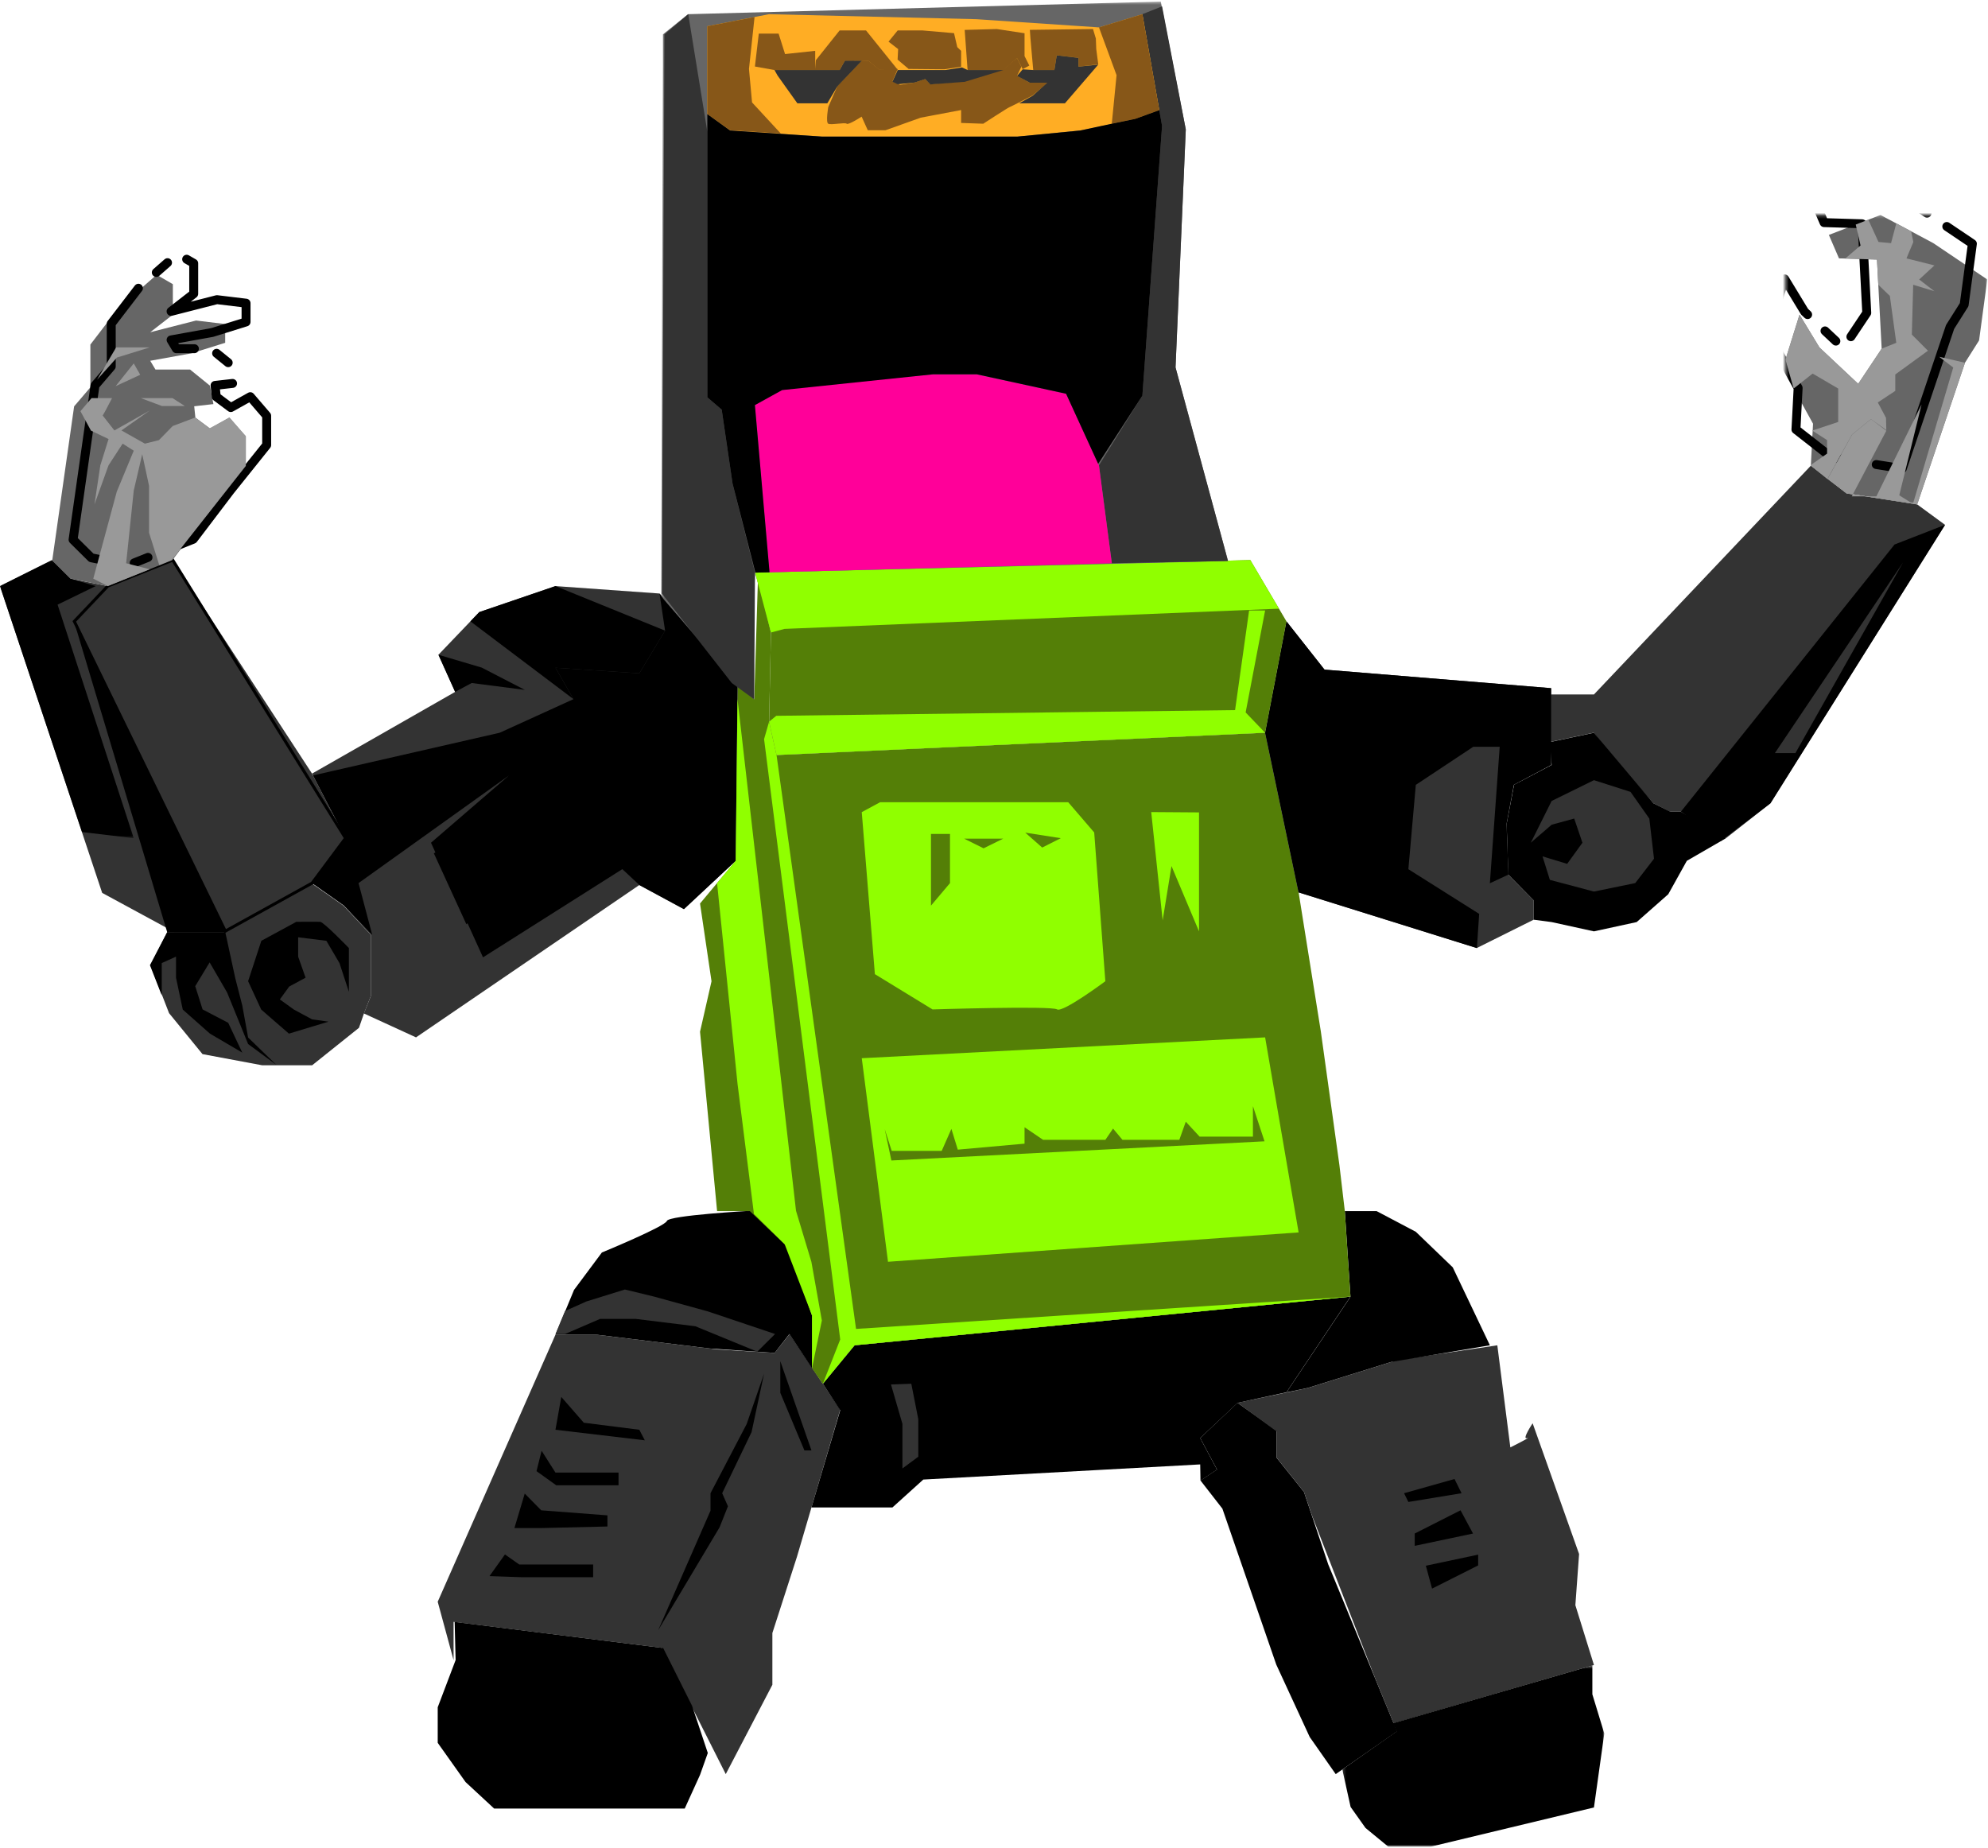 <?xml version="1.0" encoding="UTF-8"?>
<svg width="667px" height="620px" viewBox="0 0 667 620" version="1.1" xmlns="http://www.w3.org/2000/svg" xmlns:xlink="http://www.w3.org/1999/xlink">
    <!-- Generator: Sketch 40.3 (33839) - http://www.bohemiancoding.com/sketch -->
    <title>Page 1</title>
    <desc>Created with Sketch.</desc>
    <defs>
        <polygon id="path-1" points="2.16354245e-20 0.117 2.16354245e-20 93.422 44.878 93.422 44.878 0.117 0 0.117"></polygon>
        <polygon id="path-3" points="0.184 61.149 88.074 61.149 88.074 0.366 0.184 0.366 0.184 61.149"></polygon>
        <polygon id="path-5" points="68.103 97.35 68.103 0.244 0.384 0.244 0.384 97.35 68.103 97.35"></polygon>
        <polygon id="path-7" points="190.638 0.426 0.444 0.426 0.444 234.716 190.638 234.716 190.638 0.426"></polygon>
    </defs>
    <g id="Kung-Fury" stroke="none" stroke-width="1" fill="none" fill-rule="evenodd">
        <g id="Artboard-1" transform="translate(-2516, -1800)">
            <g id="Page-1" transform="translate(2516, 1800)">
                <polygon id="Fill-1" fill="#333333" points="281.902 472.978 267.405 522.281 259.141 547.917 259.141 565.283 243.502 595.252 222.15 552.9 152.181 544.18 152.181 557.021 146.858 537.421 186.366 447.825 200.203 447.825 240.593 452.761 259.916 453.939 264.902 447.587"></polygon>
                <polygon id="Fill-2" fill="#000000" points="402.778 496.738 408.324 493.055 402.683 482.494 415.21 470.674 428.361 480.029 428.361 489.157 437.506 500.583 445.634 524.873 468.708 580.927 448.146 595.252 439.422 582.795 428.204 558.505 410.13 506.188"></polygon>
                <g id="Group-171" transform="translate(0, 0.106)">
                    <path d="M534.79,558.537 L467.573,578.101 L461.412,563.09 L440.174,508.341 L437.505,500.485 L428.361,489.05 L428.361,480.199 L415.21,470.567 L438.777,465.598 L468.708,456.256 L502.372,451.273 L506.739,485.528 C506.739,485.528 514.22,481.792 512.35,482.414 C510.48,483.037 514.221,477.431 514.221,477.431 L529.804,521.296 L528.557,538.468 L534.79,558.537 Z" id="Fill-3" fill="#333333"></path>
                    <polygon id="Fill-5" fill="#000000" points="453.103 434.987 431.624 467.063 438.793 465.575 466.722 456.867 499.883 451.267 493.651 438.191 487.419 425.113 475.025 413.187 461.864 406.244 451.198 406.244"></polygon>
                    <path d="M272.444,458.954 L272.444,441.25 L264.226,417.018 L251.787,406.138 C251.787,406.138 224.374,407.675 223.751,409.544 C223.128,411.412 201.942,420.132 201.942,420.132 L192.596,432.682 L186.366,447.718 L189.573,447.718 L200.203,447.718 L238.062,452.337 L259.916,453.832 L264.85,447.481 L272.444,458.954 Z" id="Fill-7" fill="#000000"></path>
                    <polygon id="Fill-9" fill="#000000" points="272.254 505.678 299.42 505.678 309.78 496.316 402.683 491.234 402.779 496.682 408.325 492.973 402.683 482.4 415.26 470.574 431.625 467.039 453.103 434.935 286.717 451.274 276.083 464.169 281.903 473.071"></polygon>
                    <polygon id="Fill-11" fill="#547F07" points="234.869 346.069 240.593 406.244 251.583 406.244 264.858 418.922 272.444 441.25 272.444 458.954 276.031 464.169 281.876 457.112 286.704 451.273 453.097 434.933 451.195 406.138 449.397 390.859 443.165 346.016 435.701 299.304 424.466 245.741 260.539 253.215 258.046 242.004 258.669 212.109 254.306 194.047 253.059 234.53 247.449 229.547 246.826 288.716 234.869 303.041 238.723 329.134"></polygon>
                    <polygon id="Fill-13" fill="#333333" points="122.092 339.932 139.581 347.956 214.482 296.848 229.448 304.928 246.822 288.725 247.447 229.552 229.456 208.997 221.27 199.03 186.366 196.539 160.811 205.258 147.098 219.582 152.708 232.039 104.714 259.443 115.933 281.124 104.714 296.19 115.236 303.664 124.51 313.629 124.51 333.847"></polygon>
                    <polygon id="Fill-15" fill="#333333" points="514.567 301.981 514.567 308.472 495.464 317.989 435.672 299.304 424.452 245.741 431.617 208.372 444.391 224.565 520.42 230.793 520.42 256.541 507.903 263.18 505.452 276.26 506.038 293.35"></polygon>
                    <polygon id="Fill-17" fill="#333333" points="607.565 156.135 534.79 232.899 519.888 232.899 519.888 248.869 534.734 245.741 540.995 253.838 554.722 269.408 560.345 272.247 563.998 272.247 579.044 281.157 594.004 269.425 652.594 175.993 643.245 169.138 619.559 165.463"></polygon>
                    <polygon id="Fill-19" fill="#000000" points="520.586 309.269 534.788 312.383 549.125 309.269 559.722 299.927 565.955 288.716 579.044 281.157 563.998 272.247 560.455 272.247 554.736 269.408 534.79 245.758 520 248.878 520.591 256.545 507.988 263.182 505.495 276.261 506.059 293.351 514.567 301.981 514.567 308.472"></polygon>
                    <polygon id="Fill-21" fill="#333333" points="120.438 344.746 104.714 357.324 87.994 357.324 67.94 353.573 56.72 339.829 50.487 323.753 56.097 312.659 75.592 312.659 104.714 296.365 115.235 303.752 124.51 313.629 124.51 333.848 122.092 339.973"></polygon>
                    <polygon id="Fill-23" fill="#333333" points="0 196.538 34.281 299.479 58.59 312.659 75.592 312.659 104.714 296.365 115.934 281.211 104.714 259.487 57.967 187.84 36.151 196.55 23.685 194.052 17.453 187.821"></polygon>
                    <polygon id="Stroke-25" stroke="#000000" points="24.932 208.372 75.592 312.308 104.714 296.19 115.933 281.124 57.967 187.819 36.152 196.538"></polygon>
                    <g id="Group-29" transform="translate(0, 187.702)">
                        <mask id="mask-2" fill="white">
                            <use xlink:href="#path-1"></use>
                        </mask>
                        <g id="Clip-28"></g>
                        <polygon id="Fill-27" fill="#000000" mask="url(#mask-2)" points="27.529 91.361 44.878 93.422 19.322 15.064 32.1 8.837 23.685 6.345 17.452 0.117 -0 8.837"></polygon>
                    </g>
                    <polygon id="Fill-30" fill="#000000" points="152.867 556.879 146.86 572.724 146.86 584.651 156.204 597.812 165.797 606.707 200.204 606.707 229.732 606.707 234.869 595.404 237.477 588.06 232.231 572.295 222.495 552.826 152.541 544.09"></polygon>
                    <g id="Group-34" transform="translate(450.188, 558.319)">
                        <mask id="mask-4" fill="white">
                            <use xlink:href="#path-3"></use>
                        </mask>
                        <g id="Clip-33"></g>
                        <polygon id="Fill-32" fill="#000000" mask="url(#mask-4)" points="0.184 35.282 2.957 47.843 7.957 54.893 15.566 61.149 29.948 61.149 84.602 48.019 88.074 23.198 84.067 10.045 84.067 0.366 17.131 19.782 18.405 22.501"></polygon>
                    </g>
                    <path d="M289.132,272.383 L293.534,326.741 L312.876,338.576 C312.876,338.576 352.777,337.313 354.647,338.559 C356.517,339.804 370.858,329.116 370.858,329.116 L367.12,279.202 L358.397,269.056 L295.286,269.056 L289.132,272.383 Z" id="Fill-35" fill="#90FF00"></path>
                    <polygon id="Fill-37" fill="#547F07" points="312.355 279.691 312.355 303.751 318.74 296.19 318.74 279.691"></polygon>
                    <polygon id="Fill-39" fill="#547F07" points="323.492 281.286 329.995 284.519 336.582 281.286"></polygon>
                    <polygon id="Fill-41" fill="#547F07" points="343.986 279.261 349.67 284.264 355.904 281.123"></polygon>
                    <polygon id="Fill-43" fill="#90FF00" points="289.132 354.944 424.466 347.956 435.702 413.394 297.937 423.246"></polygon>
                    <polygon id="Fill-45" fill="#90FF00" points="386.247 272.361 390.086 308.703 393.053 290.475 402.286 312.383 402.286 272.474"></polygon>
                    <polygon id="Fill-47" fill="#000000" points="144.605 282.647 162.058 321.103 208.805 291.506 214.531 296.849 229.473 304.927 246.834 288.725 247.454 229.552 221.272 199.03 223.141 211.486 214.5 225.81 186.366 223.942 192.412 234.471 167.668 245.741 105.037 260.067 115.934 281.123 104.714 296.19 115.433 303.664 124.905 313.629 120.297 296.19 170.784 260.067"></polygon>
                    <polygon id="Fill-49" fill="#000000" points="164.228 528.71 169.42 521.443 174.218 524.82 199.009 524.82 199.009 529.074 174.809 529.074"></polygon>
                    <polygon id="Fill-51" fill="#000000" points="172.594 512.59 176.059 501.017 181.589 506.639 203.799 508.328 203.799 512.065 181.772 512.59"></polygon>
                    <polygon id="Fill-53" fill="#000000" points="180.005 493.494 181.713 486.655 186.366 493.979 207.523 493.979 207.523 498.233 186.62 498.233"></polygon>
                    <polygon id="Fill-55" fill="#000000" points="186.366 479.608 188.318 468.593 195.872 477.248 214.5 479.608 216.346 483.149"></polygon>
                    <polygon id="Fill-57" fill="#000000" points="261.802 456.594 261.802 467.216 269.892 486.535 272.254 486.535"></polygon>
                    <polygon id="Fill-59" fill="#000000" points="256.357 460.786 250.522 477.672 238.388 500.902 238.388 506.754 220.821 546.883 241.419 512.36 244.237 505.279 242.3 500.902 252.158 480.395"></polygon>
                    <polygon id="Fill-61" fill="#333333" points="189.573 447.481 201.356 442.402 213.196 442.402 233.276 444.875 254.079 453.413 260.048 447.48 237.477 439.89 219.496 434.942 209.653 432.55 196.66 436.589 189.573 439.781 186.367 447.514"></polygon>
                    <polygon id="Fill-63" fill="#333333" points="298.933 464.414 302.776 477.641 302.776 492.591 308.098 488.657 308.098 476.068 305.754 464.169"></polygon>
                    <polygon id="Fill-65" fill="#000000" points="472.529 503.834 490.373 500.902 488.011 496.132 471.081 500.902"></polygon>
                    <polygon id="Fill-67" fill="#000000" points="474.657 514.426 474.657 518.557 494.215 514.426 490.028 506.631"></polygon>
                    <polygon id="Fill-69" fill="#000000" points="478.393 525.229 480.474 532.909 495.942 525.123 495.942 521.508"></polygon>
                    <polygon id="Fill-71" fill="#547F07" points="296.834 378.743 299.174 386.038 315.957 386.038 319.205 378.66 321.351 385.622 343.751 383.615 343.751 378.107 349.945 382.316 370.88 382.316 373.439 378.554 376.589 382.316 395.684 382.316 397.849 376.251 402.476 381.252 420.378 381.252 420.378 371.025 424.264 382.828 299.073 389.261"></polygon>
                    <polygon id="Fill-73" fill="#90FF00" points="258.046 242.004 256.357 247.886 281.902 449.315 276.083 464.168 286.717 451.273 453.103 434.934 287.215 445.775 260.539 253.215"></polygon>
                    <polygon id="Fill-75" fill="#90FF00" points="272.444 458.954 275.745 442.946 272.228 423.246 267.073 406.138 247.447 234.471 246.831 288.725 240.586 296.19 247.452 363.55 252.961 407.22 263.262 417.345 272.444 441.25"></polygon>
                    <polygon id="Stroke-77" stroke="#000000" points="146.218 286.412 156.895 281.021 165.36 281.021 168.313 292.367 170.281 297.847 156.651 309.186"></polygon>
                    <polygon id="Stroke-79" stroke="#000000" points="177.762 274.64 186.366 289.786 189.573 284.56 186.366 274.64"></polygon>
                    <path d="M110.219,342.678 L96.941,346.702 L87.642,338.629 L83.242,329.105 L87.683,315.552 L99.405,309.19 C99.405,309.19 106.264,309.122 107.445,309.19 C108.627,309.258 117.06,317.988 117.06,317.988 L117.06,332.667 L113.896,323.028 L109.503,315.553 L100.032,314.373 L100.032,320.865 L102.527,327.931 L97.032,330.897 L93.891,335.224 L98.62,338.634 L104.712,341.912 L110.219,342.678 Z" id="Fill-81" fill="#000000"></path>
                    <polygon id="Fill-83" fill="#333333" points="520 295.111 534.79 299.03 548.643 296.19 554.942 288.014 553.368 274.54 547.068 265.59 534.79 261.655 520.591 268.639 513.602 282.648 520.591 276.605 528.17 274.54 530.926 282.648 525.807 289.736 517.54 287.227"></polygon>
                    <polygon id="Fill-85" fill="#000000" points="70.334 322.793 65.503 330.779 67.968 338.575 76.564 343.063 81.295 353.072 70.43 346.694 61.319 338.63 59.057 327.931 59.057 320.865 54.268 323.028 54.268 333.847 50.308 323.732 56.097 312.659 75.592 312.659 78.938 328.106 81.295 337.279 83.242 348 92.719 357.179 83.242 350.185 76.183 332.869"></polygon>
                    <polygon id="Fill-87" fill="#000000" points="563.998 272.179 635.655 182.579 652.594 175.985 594.004 269.408 577.298 282.137"></polygon>
                    <polygon id="Fill-89" fill="#333333" points="638.509 188.571 595.495 252.573 602.385 252.573"></polygon>
                    <polygon id="Fill-91" fill="#000000" points="147.099 219.583 161.619 223.887 176.084 231.362 158.25 229.061 152.708 232.039"></polygon>
                    <g id="Group-95" transform="translate(598.655, 71.784)">
                        <mask id="mask-6" fill="white">
                            <use xlink:href="#path-5"></use>
                        </mask>
                        <g id="Clip-94"></g>
                        <polygon id="Fill-93" fill="#666666" mask="url(#mask-6)" points="44.59 97.35 60.623 49.815 65.348 42.34 68.104 21.882 49.992 9.686 32.275 0.244 14.952 6.932 18.348 14.8 31.094 15.194 32.669 45.094 24.795 56.896 11.802 44.7 5.109 33.685 0.384 48.797 3.14 58.47 9.641 70.272 8.91 84.222 20.904 93.613"></polygon>
                        <polygon id="Fill-93" stroke="#000000" stroke-width="3" stroke-linecap="round" stroke-linejoin="round" stroke-dasharray="90,8,5,8" mask="url(#mask-6)" points="39.59 85.35 55.623 37.815 60.348 30.34 63.104 9.882 44.992 -2.314 27.275 -11.756 9.952 -5.068 13.348 2.8 26.094 3.194 27.669 33.094 19.795 44.896 6.802 32.7 0.109 21.685 -4.616 36.797 -1.86 46.47 4.641 58.272 3.91 72.222 15.904 81.613"></polygon>
                    </g>
                    <polygon id="Fill-96" fill="#666666" points="17.518 187.974 17.668 186.927 24.87 136.233 30.322 129.861 30.322 115.501 39.521 103.502 52.55 92.092 57.993 95.239 57.993 105.468 50.399 111.37 65.784 107.436 75.553 108.616 75.553 114.91 64.204 118.451 50.404 120.941 52.166 123.893 63.781 123.893 70.433 129.287 71.603 135.475 65.159 136.208 65.552 140.007 70.433 143.644 76.978 139.987 82.471 146.384 82.471 156.22 70.181 171.563 57.841 187.818 36.088 196.538 23.654 194.047"></polygon>
                    <polygon id="Fill-96" stroke="#000000" stroke-width="3" stroke-linecap="round" stroke-linejoin="round" stroke-dasharray="90,8,5,8" points="24.518 180.974 24.668 179.927 31.87 129.233 37.322 122.861 37.322 108.501 46.521 96.502 59.55 85.092 64.993 88.239 64.993 98.468 57.399 104.37 72.784 100.436 82.553 101.616 82.553 107.91 71.204 111.451 57.404 113.941 59.166 116.893 70.781 116.893 77.433 122.287 78.603 128.475 72.159 129.208 72.552 133.007 77.433 136.644 83.978 132.987 89.471 139.384 89.471 149.22 77.181 164.563 64.841 180.818 43.088 189.538 30.654 187.047"></polygon>
                    <polygon id="Fill-98" fill="#000000" points="24.932 208.723 56.097 312.659 75.592 312.659"></polygon>
                    <polygon id="Fill-100" fill="#000000" points="157.831 208.372 192.412 234.471 186.366 223.942 214.501 225.811 223.141 211.486 186.367 196.538 160.812 205.258"></polygon>
                    <polygon id="Fill-102" fill="#000000" points="503.169 250.446 494.31 250.446 475.025 263.231 472.529 291.531 496.279 306.518 495.523 317.995 435.702 299.307 424.466 245.743 431.625 208.373 444.395 224.565 520.42 230.793 520.42 256.541 507.903 263.18 505.453 276.259 506.097 293.35 499.873 296.24"></polygon>
                    <polygon id="Fill-104" fill="#547F07" points="419.504 187.818 431.624 208.371 424.467 245.741 260.539 253.215 258.045 242.004 258.669 212.108 253.355 192.02"></polygon>
                    <polygon id="Fill-106" fill="#90FF00" points="263.198 210.904 429.117 204.12 419.504 187.818 253.355 192.02 258.669 212.109"></polygon>
                    <g id="Group-110" transform="translate(221.369, 0)">
                        <mask id="mask-8" fill="white">
                            <use xlink:href="#path-7"></use>
                        </mask>
                        <g id="Clip-109"></g>
                        <path d="M9.479,4.655 L1.054,11.442 L1.054,22.261 L0.444,199.963 L25.955,229.552 C25.955,229.552 33.132,235.869 31.626,234.53 C30.119,233.192 31.954,192.02 31.954,192.02 L190.638,188.114 L173.032,123.172 L176.476,43.309 L168.081,0.426 L9.479,4.655 Z" id="Fill-108" fill="#666666" mask="url(#mask-8)"></path>
                    </g>
                    <polygon id="Fill-111" fill="#333333" points="237.323 44.096 237.323 133.204 242.14 137.335 245.779 162.12 253.308 192.02 253.036 234.53 245.518 229.061 222.066 199.031 222.938 11.442 230.915 4.655"></polygon>
                    <polygon id="Fill-113" fill="#333333" points="389.888 2.017 383.282 4.656 389.888 42.128 383.282 132.614 368.714 156.006 373.045 188.873 412.023 188.113 394.409 123.172 397.849 43.309"></polygon>
                    <polygon id="Fill-115" fill="#FF0099" points="253.257 135.811 258.143 191.922 373.021 188.885 368.702 156.012 357.684 132.005 327.584 125.489 313.004 125.489 289.132 127.625 262.411 130.71"></polygon>
                    <polygon id="Fill-117" fill="#FFAD24" points="244.949 43.683 275.797 45.729 307.688 45.729 341.351 45.729 362.417 43.683 380.92 39.808 388.957 36.867 383.282 4.665 368.714 9.086 327.584 6.33 257.997 4.657 237.323 8.688 237.323 38.194"></polygon>
                    <polygon id="Fill-119" fill="#90FF00" points="419.091 204.717 414.386 238.144 260.443 240.064 258.046 242.028 260.539 253.226 424.466 245.747 417.929 238.933 424.466 204.717"></polygon>
                    <polygon id="Fill-121" fill="#875718" points="368.714 9.081 374.62 25.113 373.02 41.405 380.92 39.768 388.957 36.847 383.282 4.655"></polygon>
                    <polygon id="Fill-123" fill="#875718" points="253.164 5.607 251.291 23.031 252.323 34.26 261.955 44.684 244.938 43.604 237.323 38.194 237.323 8.688"></polygon>
                    <polygon id="Fill-125" fill="#999999" points="26.993 137.859 30.524 144.381 36.423 147.203 33.664 156.022 31.694 169.142 36.418 156.01 41.142 148.747 44.878 151.106 39.173 164.875 31.299 194.047 36.151 196.539 50.246 190.905 42.323 188.873 44.877 164.481 47.717 152.285 50.011 162.907 50.011 178.644 53.447 189.528 57.595 187.818 82.471 156.219 82.471 146.187 76.978 139.98 70.307 143.63 65.489 139.98 57.936 142.843 53.331 147.564 48.615 148.745 40.744 144.315 50.245 137.63 38.385 144.315 34.448 139.303 35.236 137.957 37.598 133.465 30.708 133.465"></polygon>
                    <polygon id="Fill-127" fill="#999999" points="32.579 127.286 39.222 119.862 50.247 116.45 38.976 116.45"></polygon>
                    <polygon id="Fill-129" fill="#999999" points="38.78 129.467 44.877 121.82 47.047 125.643"></polygon>
                    <polygon id="Fill-131" fill="#999999" points="47.244 133.465 57.875 133.465 62.009 136.123 54.332 136.123"></polygon>
                    <polygon id="Fill-133" fill="#999999" points="613.172 160.616 621.431 145.669 627.756 140.519 632.886 144.423 621.293 166.432 629.552 166.432 644.71 135.606 637.229 166.075 641.814 168.967 655.34 123.202 650.616 119.608 659.277 121.606 643.244 169.137 628.248 166.77 619.559 165.398"></polygon>
                    <polygon id="Fill-135" fill="#999999" points="630.032 134.926 635.894 131.041 635.894 125.533 646.848 117.571 641.448 112.157 641.898 95.445 649.013 97.6 643.908 93.666 649.034 88.945 639.648 86.584 641.952 81.077 641.208 77.506 636.224 74.85 634.473 81.47 630.261 81.077 626.842 73.606 622.622 75.236 624.237 82.257 619.092 86.649 629.749 86.978 630.195 95.445 634.066 99.174 636.225 114.911 631.324 116.878 623.449 128.68 610.457 116.484 603.763 105.469 599.039 120.581 601.795 130.254 608.164 125.238 616.737 130.254 616.737 141.466 608.036 144.363 613.012 147.564 613.012 152.088 607.415 156.006 613.097 160.616 621.394 145.669 627.737 140.518 632.877 144.184 632.781 140.089"></polygon>
                    <polygon id="Fill-151" fill="#875718" points="254.586 11.166 253.281 22.208 259.852 23.396 273.509 23.396 273.509 19.703 273.509 16.95 263.395 18.032 261.229 11.166"></polygon>
                    <polygon id="Fill-153" fill="#875718" points="281.703 10.103 290.561 10.103 301.192 23.295 294.893 23.279 291.447 20.36 283.474 20.255 281.703 23.396 273.435 23.396 273.73 20.094"></polygon>
                    <polygon id="Fill-155" fill="#875718" points="301.34 16.36 298.116 13.871 301.192 10.103 309.46 10.103 320.091 11.018 321.179 15.705 322.465 16.95 322.465 22.261 316.907 23.146 304.862 23.031 301.157 19.9"></polygon>
                    <polygon id="Fill-157" fill="#875718" points="323.663 9.932 324.639 23.396 336.626 23.396 341.236 19.435 343.123 23.093 345.356 21.899 343.751 18.72 343.751 16.359 343.751 11.049 334.445 9.636"></polygon>
                    <path d="M345.534,9.912 C345.534,10.994 346.666,23.396 346.666,23.396 L353.753,23.396 L354.543,18.452 L361.843,19.31 L361.843,22.261 L368.478,21.474 L367.809,16.359 L367.671,12.819 L366.716,9.636 L345.534,9.912 Z" id="Fill-159" fill="#875718"></path>
                    <path d="M289.184,20.203 L280.965,28.736 L277.889,35.826 C277.889,35.826 276.991,40.875 277.877,41.402 C278.762,41.927 283.481,40.877 284.071,41.404 C284.662,41.93 289.088,39.028 289.088,39.028 L291.152,43.602 L297.058,43.602 L308.925,39.374 L322.465,36.817 L322.465,41.145 L329.895,41.405 C329.895,41.405 338.131,36.031 338.721,35.834 C339.312,35.637 346.434,31.918 346.434,31.918 L351.588,27.65 L345.485,27.65 L341.236,25.3 L342.693,22.276 L341.236,19.357 L336.626,23.169 L329.343,25.125 L322.748,27.185 L312.118,28.165 L310.432,26.393 L306.901,27.573 L301.979,28.359 L299.42,27.179 L301.192,23.031 L294.892,23.146 L291.447,20.294 L289.184,20.203 Z" id="Fill-161" fill="#875718"></path>
                    <polygon id="Fill-163" fill="#333333" points="260.885 25.242 267.529 34.563 277.569 34.563 280.965 28.839 289.184 20.254 283.475 20.247 281.703 23.396 259.852 23.396"></polygon>
                    <polygon id="Fill-165" fill="#333333" points="341.942 34.563 357.296 34.563 368.478 21.576 361.844 22.261 361.844 19.31 354.543 18.452 353.753 23.396 346.667 23.396 343.123 23.155 341.236 25.362 345.485 27.65 351.391 27.65 346.47 32.02"></polygon>
                    <polygon id="Fill-167" fill="#333333" points="301.192 23.396 304.735 23.396 317.137 23.396 322.748 22.511 324.639 23.396 336.626 23.396 323.663 27.353 312.118 28.225 310.432 26.423 306.901 27.587 301.192 28.17 299.42 27.308"></polygon>
                    <polygon id="Fill-169" fill="#000000" points="253.447 192.02 258.189 191.923 253.28 135.811 262.422 130.773 313.004 125.489 327.768 125.489 357.684 132.005 368.454 155.53 383.282 132.646 389.888 42.144 388.957 36.854 380.92 39.772 373.021 41.407 362.417 43.684 341.351 45.729 275.797 45.729 244.949 43.683 237.323 38.194 237.323 44.096 237.323 133.204 242.141 137.335 245.779 162.121"></polygon>
                </g>
            </g>
        </g>
    </g>
</svg>